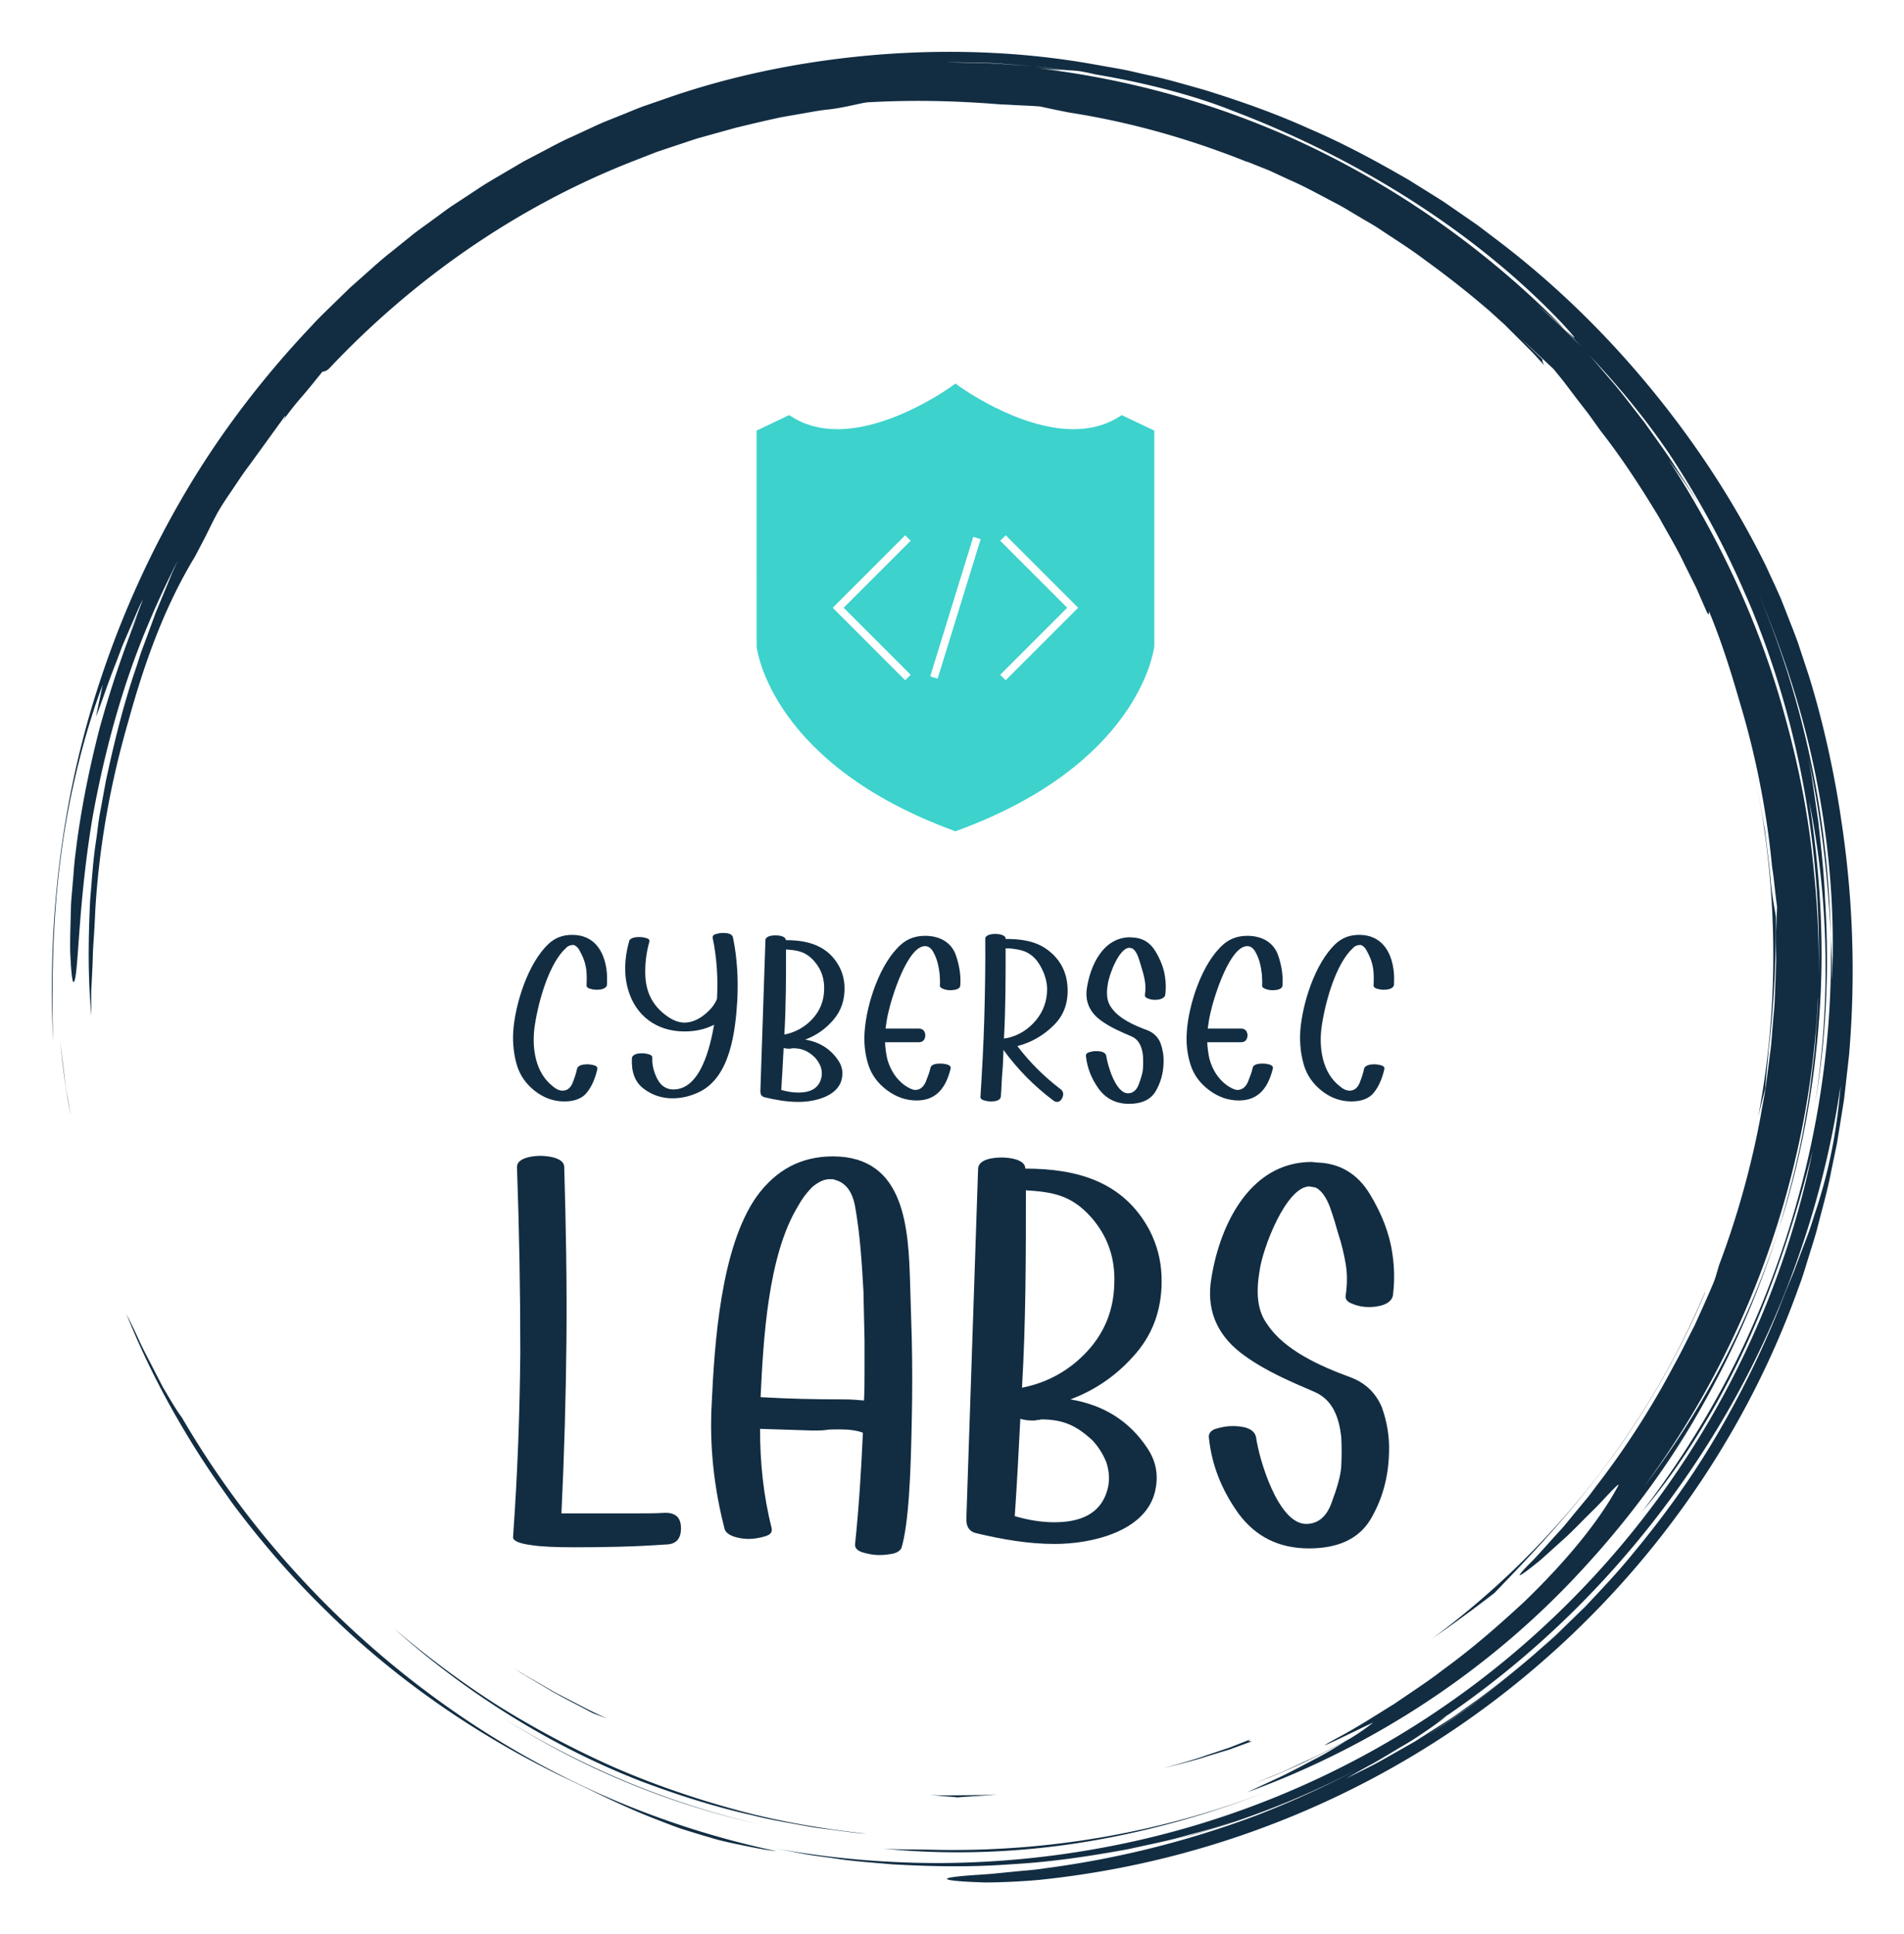 
        <svg xmlns="http://www.w3.org/2000/svg" xmlns:xlink="http://www.w3.org/1999/xlink" version="1.1" width="3121.505" 
        height="3169.912" viewBox="0 0 3121.505 3169.912">
			
			<g transform="scale(8.496) translate(10, 10)">
				<defs id="SvgjsDefs1815"></defs><g id="SvgjsG1816" featureKey="rootContainer" transform="matrix(1.868,0,0,1.868,0.001,0)" fill="#122d42"><path xmlns="http://www.w3.org/2000/svg" d="M17.914 148.907zM22.657 154.94a90.586 90.586 0 0 0 5.861 6.251c6.914 6.805 15.159 12.525 24.004 16.851 3.259 1.526 6.265 3.107 9.787 4.468.88.338 1.779.7 2.724 1.026.953.302 1.941.604 2.974.903 1.027.321 2.122.549 3.267.786 1.146.23 2.336.493 3.614.624a91.24 91.24 0 0 1-18.434-5.99 93.833 93.833 0 0 1-16.873-9.842c-10.548-7.727-19.57-17.648-26.16-28.989-.272-.339-.685-.985-1.18-1.808l-.796-1.348-.803-1.551c-.534-1.076-1.149-2.168-1.62-3.226a71.281 71.281 0 0 0-1.326-2.748c2.048 5.101 4.412 9.563 7.059 13.806a93.473 93.473 0 0 0 3.869 5.697c-.192-.259-.392-.511-.583-.771a95.012 95.012 0 0 0 4.6 5.841l.016.02zM18.039 149.078l-.125-.17.125.17zM1.335 106.042l-.483-3.875c.256 2.365.553 5.008 1.096 7.654l-.327-1.879a23.961 23.961 0 0 1-.286-1.9zM85.812 185.575c6.652.673 13.628.472 20.461-.609 6.837-1.077 13.524-2.987 19.741-5.449-11.45 4.503-23.602 6.506-35.49 6.171-1.591-.025-3.159 0-4.712-.113z"></path><path xmlns="http://www.w3.org/2000/svg" d="M46.426 171.967l-.259-.165c.087.055.172.111.259.165zM46.167 171.802zM43.653 170.135zM56.077 177.284A83.837 83.837 0 0 0 73.2 183.1c-9.688-2.21-18.805-6.109-26.774-11.133 3.06 1.947 6.277 3.749 9.651 5.317zM177.002 107.094c.098-1.58.296-3.238.346-4.027.594-5.071.77-9.401.745-13.745-.11-.783-.425-2.25-.55-3.918-.153-1.672-.378-3.309-.568-4.924-.289-1.601-.538-3.186-.854-4.74 2.275 11.617 2.237 23.279.144 34.282a94.97 94.97 0 0 1 .737-2.928z"></path><path xmlns="http://www.w3.org/2000/svg" d="M.887 83.482c.848-6.9 2.653-13.626 4.37-18.107l-.695 3.28c.429-.961 1.122-3.194 2.067-5.557l.682-1.802.753-1.747c.5-1.131.92-2.203 1.363-3.025-.303.771-.595 1.602-.947 2.436-.345.837-.732 1.687-1.101 2.542l1.514-3.409A111.863 111.863 0 0 0 4.954 69.8c-1.133 4.352-2.029 8.926-2.511 13.032-.14 1.024-.189 2.024-.28 2.978-.067.954-.183 1.864-.192 2.724-.042 1.719-.1 3.224-.071 4.428.105 2.409.25 3.61.459 2.939.411-1.333.403-8.188 1.837-16.767.767-4.276 1.868-8.966 3.362-13.561 1.483-4.599 3.427-9.058 5.44-12.992l-.592 1.292-.545 1.331-1.116 2.691-1.024 2.78-.521 1.402c-.153.476-.308.954-.461 1.434-1.32 3.807-2.307 7.816-3.167 11.857l-.559 3.052c-.205 1.014-.292 2.046-.444 3.067-.318 2.041-.434 4.097-.611 6.129-.199 4.074-.239 8.098.13 11.946-.015-.914-.03-1.726-.017-2.512l.115-2.355c.048-.809.039-1.667.115-2.65.07-.983.134-2.091.19-3.402.391-6.608 1.572-13.15 3.408-19.481 1.75-6.358 3.814-11.957 6.889-17.03l.801-1.526c.542-1.024.993-2.034 1.566-3.064.653-1.13 1.278-1.976 1.784-2.751.521-.767.963-1.441 1.469-2.095l3.682-5.082c.075-.009-.022.185-.2.473a28.962 28.962 0 0 1 1.959-2.49c.755-.875 1.488-1.803 2.109-2.569.146-.007.288-.011.623-.251 8.65-9.197 19.295-16.692 31.291-21.417l2.667-1.039 2.7-.899 1.343-.448 1.36-.38 2.71-.753c1.55-.373 3.12-.751 4.721-1.091l2.437-.426c.819-.141 1.642-.3 2.484-.378 1.674-.201 3.134-.625 3.921-.729 4.369-.249 8.73-.199 13.849.216.397.007 1.015.043 1.732.082.717.041 1.537.061 2.332.134.932.21 1.927.418 2.971.621 6.369.988 12.527 2.754 18.386 5.103l-.007-.028 2.244.894 2.29 1.058c1.571.684 3.11 1.559 4.7 2.383.798.407 1.554.904 2.338 1.354.77.474 1.576.894 2.32 1.412 1.508 1.002 3.037 1.961 4.446 3.032a99.912 99.912 0 0 1 6.6 5.198c.046.042.094.081.14.122l.042.038 1.457 1.322 1.394 1.391 1.395 1.392c.462.467.89.967 1.337 1.449-.216-.35-.208-.491-.2-.63-.689-.66-1.504-1.441-2.309-2.21 1.343 1.222 2.515 2.327 3.477 3.229.371.474.776.94 1.16 1.449l1.186 1.566 1.261 1.629 1.255 1.752c2.226 2.838 4.191 5.874 6.057 8.97.864 1.588 1.817 3.131 2.586 4.774l1.213 2.436 1.092 2.497c.314.533.192.022.231-.068 1.225 2.962 2.21 6.042 3.102 9.146a88.212 88.212 0 0 1 3.408 17.211c.225 1.378.321 2.772.52 4.153l-.123 2.924c-.001 1.103.057 2.206.01 3.311l-.128 3.326c-.016.75-.124 1.569-.187 2.459-.084.888-.128 1.846-.256 2.856l-.412 3.192c-.132 1.119-.387 2.269-.583 3.471a90.635 90.635 0 0 1-4.312 15.482c-.242.826-.427 1.486-.592 1.855-.627 1.501-1.296 2.954-1.942 4.385-.723 1.394-1.386 2.788-2.127 4.108a86.09 86.09 0 0 1-7.949 12.379c-.336.439-.649.885-.987 1.297l-.998 1.206c-.66.779-1.25 1.558-1.876 2.234-1.251 1.352-2.301 2.606-3.286 3.549-1.128 1.178-1.027 1.233-.246.665a35.07 35.07 0 0 0 1.608-1.262l2.122-1.914c.776-.677 1.519-1.441 2.235-2.161.708-.725 1.416-1.386 1.962-1.984 1.101-1.191 1.824-1.926 1.67-1.599-1.777 3.345-5.013 7.471-9.743 12.035-2.413 2.227-5.128 4.647-8.339 6.98-1.566 1.221-3.307 2.338-5.082 3.558-1.834 1.123-3.708 2.353-5.757 3.445-4.484 2.442 3.365-1.475 3.577-1.512a22.87 22.87 0 0 1-2.377 1.64c-1.478.786-2.943 1.597-4.474 2.273-.895.411-1.774.855-2.679 1.239l-2.729 1.122 1.444-.568c2.952-1.173 5.711-2.555 8.202-3.922-.936.566-1.96 1.221-3.082 1.812-1.203.622-2.448 1.302-3.697 1.909l-3.625 1.686c12.968-4.711 24.885-12.507 34.319-22.67 4.723-5.066 8.935-10.631 12.369-16.651a93.904 93.904 0 0 0 8.288-18.999c-3.154 9.93-8.071 19.052-13.981 26.765 10.744-14.507 17.15-32.293 17.999-50.636-.001 1.011-.101 2.018-.168 3.025-.083 1.007-.123 2.018-.241 3.022-.257 2.005-.441 4.021-.827 6.009-.624 4-1.636 7.931-2.782 11.815 2.262-7.021 3.613-14.424 4.145-21.869.554-7.451.092-14.947-1.057-22.211 1.974 9.622 2.301 20.524.619 31.298 1.182-6.949 1.482-14.112 1.028-21.214-.102-2.713-.422-5.407-.685-7.901-.377-2.476-.662-4.762-1.027-6.611 1.445 6.826 2.015 12.648 2.293 18.136-.267-11.977-2.748-24.112-7.62-35.511 2.659 6.191 4.842 12.851 6.175 19.698 1.34 6.84 1.897 13.838 1.58 20.57-.015-.788.018-1.575-.028-2.366l-.107-2.391c.287 10.85-1.384 21.604-4.696 31.717-1.662 5.056-3.715 9.969-6.2 14.644a95.521 95.521 0 0 1-8.56 13.316c3.673-4.29 7.551-10.354 10.646-17.015 3.081-6.675 5.368-13.894 6.941-20.199-2.314 11.322-6.907 22.494-13.571 32.471-6.646 9.985-15.351 18.764-25.423 25.502-10.06 6.759-21.474 11.437-33.187 13.748a94.608 94.608 0 0 1-17.657 1.809 94.462 94.462 0 0 1-17.361-1.515l3.005.571c1.002.19 2.018.295 3.026.445 2.016.324 4.055.446 6.087.633 4.073.229 8.168.306 12.25-.005 4.089-.217 8.152-.827 12.196-1.572 2.006-.456 4.036-.829 6.017-1.414.994-.278 2-.521 2.987-.83l2.955-.958c-1.492.462-3.062 1.074-4.739 1.523l-2.101.618a91.772 91.772 0 0 0 12.91-4.496 89.46 89.46 0 0 0 5.651-2.705 96.653 96.653 0 0 1-10.714 4.872 98.407 98.407 0 0 1-21.66 5.382c-1.11.176-2.122.231-3.029.326l-2.428.24c-1.429.113-2.484.164-3.222.245-1.477.147-1.687.284-1.099.397.587.113 1.971.203 3.673.251 1.697-.01 3.71-.101 5.541-.268 18.397-1.887 35.288-9.107 48.824-19.916 13.545-10.811 23.919-25.172 29.701-41.467.363-.946.642-1.922.944-2.89.293-.971.617-1.932.882-2.912.491-1.97 1.072-3.917 1.448-5.917l.619-2.985.487-3.012.241-1.507.172-1.517.342-3.034c.698-8.114.422-16.315-.812-24.363-.66-4.554-1.82-9.961-3.315-14.777l-1.15-3.484c-.4-1.107-.825-2.151-1.203-3.133l-.557-1.415-.571-1.271-.981-2.124c-3.134-6.359-7.072-12.424-11.682-18.065-4.605-5.643-9.896-10.868-15.861-15.418l-2.244-1.703-2.327-1.608-1.166-.806-1.203-.756-2.417-1.508c-3.295-1.904-6.67-3.739-10.228-5.261-3.521-1.598-7.206-2.895-10.957-4.055-1.895-.52-3.781-1.1-5.724-1.499-.968-.209-1.928-.463-2.907-.638l-2.944-.521C100.363.01 93.04-.285 85.724.265 78.412.83 71.069 2.218 64.028 4.614l-2.635.913c-.881.297-1.73.682-2.597 1.019-.858.359-1.735.673-2.577 1.069l-2.532 1.173c-.852.376-1.675.808-2.496 1.245l-2.469 1.297-2.402 1.412c-.8.472-1.606.933-2.372 1.458l-2.324 1.528c-.782.497-1.506 1.078-2.261 1.612-.741.554-1.51 1.07-2.226 1.654l-2.157 1.737c-.729.565-1.417 1.178-2.103 1.792l-2.063 1.83-1.971 1.919c-.656.639-1.319 1.271-1.93 1.951-5.031 5.298-9.451 11.078-13.066 17.194A99.518 99.518 0 0 0 5.18 64.379C.805 77.299-.45 90.402.134 102.237c-.126-4.872-.147-11.859.753-18.755zm141.132 90.446a96.807 96.807 0 0 0 8.765-6.389c-2.84 2.339-5.758 4.499-8.765 6.389zm40.217-54.282c-.299.901-.552 1.791-.882 2.641l-.957 2.523-.466 1.248-.513 1.231a108.54 108.54 0 0 0-.997 2.501 97.307 97.307 0 0 1-6.587 13.35c-2.521 4.275-5.443 8.281-8.565 12.04-1.542 1.899-3.222 3.66-4.874 5.421l-2.581 2.523c-.847.848-1.774 1.604-2.652 2.404-.736.64-1.478 1.266-2.225 1.882a90.696 90.696 0 0 0 7.896-7.312 89.808 89.808 0 0 1-11.689 10.188c-1.036.722-2.037 1.496-3.113 2.176l-3.247 2.069-3.43 1.949c-1.167.648-2.399 1.224-3.634 1.855a74.206 74.206 0 0 1 2.685-1.508c1.021-.567 2.092-1.237 3.138-1.85 1.054-.601 2.012-1.261 2.808-1.813.796-.552 1.42-1.01 1.745-1.306-.464.315-.936.617-1.406.924a92.477 92.477 0 0 0 1.507-1.015c-.021.023-.065.059-.101.091 10.932-7.466 20.245-17.277 27.223-28.462 7.009-11.175 11.57-23.781 13.46-36.601-.41 5.142-1.352 9.248-2.543 12.851zm-6.654-65.352zm-8.448-12.698a92.37 92.37 0 0 1 7.773 14.352c.25.549.486 1.106.719 1.664 4.963 12.154 7.221 25.192 6.89 38.036.084-4.25-.198-8.498-.669-12.71-.533-4.854-1.518-9.65-2.824-14.341-2.562-9.407-6.723-18.323-12.005-26.451.485.67.996 1.396 1.525 2.166a32.826 32.826 0 0 1 1.59 2.463l-.638-1.109-.689-1.079-1.378-2.156c-.938-1.424-1.955-2.796-2.934-4.192-1.062-1.334-2.069-2.712-3.174-4.011-.836-.953-1.637-1.938-2.485-2.879 2.992 3.155 5.801 6.54 8.299 10.247zM96.886 1.152c1.467.078 2.937.221 4.407.331 1.204.101 2.402.279 3.588.413.356.015.732.039 1.204.092.471.065 1.034.186 1.769.354 5.469.912 10.459 2.283 14.001 3.699 6.798 2.573 13.123 5.774 18.86 9.471 5.739 3.69 10.889 7.887 15.246 12.471 2.008 2.179 1.422 1.704.315.646l1.662 1.764c-.736-.734-1.459-1.478-2.206-2.196l-2.301-2.09c.56.49 1.918 1.663 2.845 2.522-7.389-7.539-16.026-13.799-25.375-18.404-9.356-4.603-19.431-7.446-29.502-8.581 1.618.18 2.412.22 3.168.24-1.085-.127-2.173-.301-3.274-.401-1.479-.097-2.955-.229-4.423-.301l-4.36-.103c1.444-.001 2.907.039 4.376.073z"></path><path xmlns="http://www.w3.org/2000/svg" d="M115.942 184.69l.426-.125c-.446.12-.885.252-1.334.366.304-.076.609-.15.908-.241zM160.424 146.151c4.235-5.587 7.977-12.263 10.366-18.014l-.029.006c-6.061 14.322-15.892 26.66-28.16 35.744a159.12 159.12 0 0 0 6.418-4.703c2.698-2.82 7.213-7.406 11.405-13.033zM35.35 162.846c7.172 6.412 15.821 11.992 25.448 15.751 3.754 1.413 7.585 2.651 11.503 3.523 1.944.502 3.929.812 5.899 1.181.987.175 1.987.272 2.979.412.994.129 1.986.275 2.987.333-4.519-.501-9.005-1.251-13.372-2.44-4.364-1.185-8.642-2.65-12.769-4.449a97.4 97.4 0 0 1-11.894-6.314c-3.786-2.408-7.376-5.097-10.781-7.997zM123.877 174.277l-2.219.871-2.266.756c-1.5.54-3.047.944-4.59 1.373 1.551-.39 3.111-.754 4.624-1.254l2.283-.698 2.23-.815c-.086-.044-.594.055-.062-.233zM97.683 179.965c-1.16.099-2.326.09-3.494.102-1.168.014-2.338.039-3.509-.038l1.576.148c.482.031.916.068 1.295.113 1.381-.118 2.752-.151 4.132-.325zM51.441 169.209c1.341.787 2.765 1.48 4.178 2.244.354.194.996.415 1.801.709-1.721-.739-3.37-1.655-5.046-2.505-.83-.441-1.629-.935-2.443-1.395-.812-.464-1.621-.927-2.389-1.445l.937.626.977.584 1.985 1.182z"></path></g><g id="SvgjsG1817" featureKey="symbolFeature-0" transform="matrix(0.996,0,0,0.996,126.561,59.453)" fill="#3dd2cc"><path xmlns="http://www.w3.org/2000/svg" d="M47.743,91.205l0.258,0.094l0.258-0.094c35.183-12.865,38.155-34.771,38.27-35.786V13.685l-6.317-3.009l-0.353,0.23  c-2.542,1.661-5.564,2.502-8.981,2.502c-10.842,0-22.314-8.426-22.429-8.511l-0.447-0.332l-0.447,0.332  c-0.114,0.085-11.577,8.51-22.43,8.511c0,0-0.001,0-0.002,0c-3.416,0-6.438-0.842-8.98-2.502l-0.353-0.23l-6.315,3.009l0.005,41.822  C9.588,56.433,12.561,78.339,47.743,91.205z M57.204,35.549l-0.53-0.53l0.53-0.53l0.53-0.53L71.776,48L57.734,62.042l-0.53-0.53  l-0.53-0.53l0.53-0.53L69.655,48L57.204,35.549z M51.454,34.269l1.434,0.442l-8.342,27.02l-1.434-0.442L51.454,34.269z   M38.268,33.958l0.53,0.53l0.53,0.53l-0.53,0.53L26.345,48l12.453,12.451l0.53,0.53l-0.53,0.53l-0.53,0.53L24.224,48L38.268,33.958z  "></path></g><g id="SvgjsG1818" featureKey="nameFeature-0" transform="matrix(1.156,0,0,1.156,87.513,155.991)" fill="#122d42"><path d="M16.88 18.2 c0.12 0.76 0.12 1.6 0.08 2.6 c-0.12 0.68 -1.12 0.8 -1.72 0.8 c-0.4 0 -0.8 -0.08 -1.2 -0.2 c-0.36 -0.12 -0.52 -0.32 -0.48 -0.6 c0.04 -0.92 0.04 -1.72 -0.04 -2.48 c-0.2 -1.44 -0.56 -2.24 -1.24 -3.48 c-0.28 -0.4 -0.6 -0.64 -0.88 -0.72 c-0.44 0 -0.8 0.12 -1.08 0.32 l-0.72 0.72 c-2.6 2.92 -4.24 9 -4.76 12.96 c-0.2 1.8 -0.12 3.48 0.28 5.08 c0.48 1.88 1.4 3.4 2.76 4.48 c0.6 0.52 1.16 0.76 1.68 0.76 c0.76 0 1.32 -0.44 1.68 -1.32 c0.36 -0.92 0.6 -1.68 0.72 -2.28 c0.12 -0.68 1.12 -0.8 1.72 -0.8 c0.44 0 0.84 0.08 1.24 0.2 c0.36 0.12 0.48 0.32 0.44 0.6 c-0.36 1.56 -0.92 2.88 -1.72 3.88 c-0.76 1 -2.04 1.52 -3.8 1.52 c-1.8 0 -3.44 -0.6 -4.92 -1.76 s-2.48 -2.6 -3 -4.32 c-0.52 -1.8 -0.72 -3.68 -0.6 -5.64 c0.32 -4.52 2.44 -11.36 5.92 -14.6 c1.08 -1 2.36 -1.48 3.92 -1.48 c3.56 0 5.28 2.56 5.72 5.76 z M34.608 12.92 c-0.04 -0.28 0.12 -0.48 0.48 -0.6 c0.4 -0.12 0.8 -0.2 1.2 -0.2 c0.6 0 1.6 0.04 1.72 0.8 c0.36 1.72 0.56 3.4 0.68 5.12 c0.12 1.64 0.12 3.36 0.04 5.2 c-0.32 5.2 -1.12 13.08 -6.56 15.52 c-1.4 0.64 -2.8 0.96 -4.28 0.96 c-1.8 0 -3.44 -0.56 -4.84 -1.64 s-2.04 -2.76 -1.92 -5.08 c0.12 -0.68 1.08 -0.8 1.68 -0.8 c0.44 0 0.84 0.08 1.24 0.2 c0.36 0.12 0.52 0.32 0.48 0.6 c-0.04 1.16 0.24 2.32 0.84 3.48 s1.52 1.76 2.68 1.76 c4.56 0 6.16 -7.16 6.8 -10.8 c-1.48 0.76 -3.12 1.12 -4.96 1.12 c-4.64 0 -8.16 -2.64 -9.4 -7 c-0.36 -1.24 -0.52 -2.56 -0.48 -3.96 c0.04 -1.24 0.24 -2.6 0.64 -4.04 c0.12 -0.68 1.2 -0.76 1.72 -0.76 c0.44 0 0.84 0.08 1.24 0.2 c0.36 0.12 0.48 0.28 0.44 0.56 c-0.52 1.84 -0.76 3.72 -0.68 5.68 c0.12 3.08 1.48 5.4 4.04 7.04 c0.84 0.52 1.64 0.8 2.48 0.8 c1.08 0 2.16 -0.4 3.24 -1.24 s1.84 -1.76 2.2 -2.72 c0.2 -3.52 -0.04 -6.92 -0.72 -10.2 z M56.616 21.04 c0.08 2.16 -0.52 4 -1.8 5.52 c-1.32 1.56 -2.92 2.68 -4.76 3.36 c2.4 0.4 4.24 1.56 5.52 3.48 c0.68 1 0.84 2.04 0.56 3.2 c-0.72 2.84 -4.56 3.72 -7.2 3.72 c-1.92 0 -3.72 -0.32 -5.6 -0.76 c-0.56 -0.12 -0.8 -0.48 -0.76 -1.16 l0.84 -25.04 c0 -0.76 1.2 -0.84 1.72 -0.84 c0.48 0 1.68 0.12 1.68 0.8 c3.72 0 7.04 0.92 8.92 4.4 c0.56 1.08 0.84 2.2 0.88 3.32 z M52.736 36.36 c0.16 -0.6 0.12 -1.24 -0.08 -1.88 c-0.2 -0.52 -0.52 -1.08 -1 -1.6 c-1.16 -1.08 -2.12 -1.52 -3.72 -1.52 c-0.04 0.04 -0.16 0.04 -0.28 0.04 c-0.04 0.04 -0.16 0.04 -0.36 0.04 c-0.28 0 -0.56 -0.04 -0.84 -0.12 c-0.12 2.36 -0.24 4.64 -0.4 7 c0.96 0.28 1.92 0.44 2.84 0.44 c1.76 0 3.36 -0.52 3.84 -2.4 z M46.576 29.08 c1.84 -0.36 3.4 -1.24 4.64 -2.56 c1.28 -1.36 1.96 -3 2 -4.92 c0.08 -1.84 -0.48 -3.44 -1.68 -4.8 c-1.4 -1.56 -2.72 -1.8 -4.68 -1.92 c0 4.76 0 9.44 -0.28 14.2 z M75.184 15.76 c0.6 1.72 0.88 3.44 0.76 5.08 c0 0.76 -1.16 0.84 -1.68 0.84 c-0.44 0 -0.84 -0.08 -1.2 -0.24 c-0.36 -0.12 -0.56 -0.32 -0.52 -0.6 c0.04 -0.44 0 -1.04 -0.04 -1.8 c-0.16 -1.4 -0.44 -2.72 -1.2 -3.96 c-0.36 -0.52 -0.76 -0.76 -1.24 -0.76 c-2.88 0 -5.52 8.28 -6.16 11.2 c-0.2 0.84 -0.32 1.72 -0.44 2.56 l5.56 0 c0.36 0 0.64 0.12 0.84 0.36 c0.16 0.24 0.24 0.48 0.24 0.76 s-0.08 0.56 -0.24 0.8 c-0.2 0.24 -0.48 0.36 -0.84 0.36 l-5.64 0 c0.04 0.92 0.16 1.84 0.36 2.76 c0.52 1.88 1.48 3.36 2.88 4.4 c0.76 0.52 1.36 0.8 1.8 0.8 c0.76 0 1.36 -0.44 1.76 -1.36 c0.36 -0.92 0.64 -1.64 0.76 -2.24 c0.12 -0.76 1.12 -0.8 1.72 -0.8 c0.44 0 0.84 0.08 1.24 0.2 c0.36 0.16 0.48 0.36 0.44 0.6 c-0.76 3.08 -2.28 5.36 -5.68 5.36 c-1.76 0 -3.4 -0.56 -4.96 -1.72 s-2.6 -2.6 -3.12 -4.28 c-0.56 -1.76 -0.76 -3.64 -0.6 -5.6 c0.32 -4.48 2.52 -11.32 6.08 -14.44 c1.08 -0.96 2.44 -1.44 4 -1.44 c2.24 0 4.28 0.92 5.12 3.16 z M93.832 20.92 c0.2 2.68 -0.52 4.84 -2.24 6.56 s-3.76 2.92 -6.12 3.52 c2.04 2.68 4.44 5.08 7.12 7.12 c0.52 0.36 0.64 0.84 0.44 1.36 c-0.2 0.56 -0.52 0.84 -0.96 0.84 c-0.2 0 -0.4 -0.08 -0.6 -0.24 c-3.2 -2.4 -5.96 -5.2 -8.32 -8.44 c-0.04 1.32 -0.08 2.6 -0.2 3.88 c-0.12 1.32 -0.12 2.6 -0.24 3.92 c-0.04 0.28 -0.2 0.48 -0.56 0.64 c-0.32 0.12 -0.72 0.16 -1.16 0.16 c-0.36 0 -0.76 -0.08 -1.16 -0.2 c-0.36 -0.12 -0.56 -0.32 -0.52 -0.6 c0.28 -4.44 0.52 -8.8 0.64 -13.16 s0.2 -8.72 0.16 -13.2 c0 -0.68 1.2 -0.8 1.68 -0.8 s1.72 0.12 1.72 0.8 l0 0.04 c2.44 0 4.88 0.28 6.92 1.76 s3.2 3.52 3.4 6.04 z M83.872 29.64 c1.88 -0.44 3.44 -1.44 4.68 -2.92 s1.88 -3.24 1.88 -5.2 c0 -1.32 -0.4 -2.64 -1.16 -3.96 s-1.8 -2.2 -3.2 -2.56 c-0.84 -0.2 -1.72 -0.32 -2.56 -0.32 c0 5.08 0 10 -0.28 15.08 c0.24 -0.08 0.44 -0.12 0.64 -0.12 z M104.32 12.84 l0.36 0.04 c1.64 0.04 2.92 0.8 3.8 2.24 s1.44 2.88 1.64 4.32 c0.16 1.04 0.16 2.04 0.04 3 c-0.12 0.68 -1.12 0.84 -1.72 0.84 c-0.44 0 -0.84 -0.08 -1.2 -0.24 c-0.36 -0.12 -0.52 -0.32 -0.48 -0.6 c0.12 -0.8 0.12 -1.56 0 -2.28 c-0.12 -0.68 -0.28 -1.4 -0.56 -2.24 c-0.12 -0.44 -0.28 -1 -0.56 -1.8 c-0.28 -0.76 -0.64 -1.24 -1.04 -1.44 c-0.28 -0.04 -0.4 -0.08 -0.44 -0.08 c-1.68 0 -3.4 4.48 -3.6 6.12 c-0.28 1.64 -0.12 2.88 0.56 3.8 c1.24 1.88 3.88 3.04 5.96 3.8 c1.08 0.4 1.84 1.12 2.28 2.16 c0.36 1 0.56 2.08 0.52 3.24 c-0.04 1.88 -0.52 3.48 -1.36 4.88 c-0.84 1.36 -2.32 2.04 -4.4 2.04 c-2.16 0 -3.84 -0.84 -5.08 -2.52 c-1.2 -1.68 -1.92 -3.48 -2.12 -5.44 c-0.04 -0.28 0.12 -0.52 0.48 -0.64 c0.4 -0.12 0.8 -0.2 1.2 -0.2 c0.6 0 1.6 0.08 1.72 0.84 c0.2 1.48 1.56 6.2 3.6 6.2 c0.84 0 1.48 -0.52 1.84 -1.56 c0.4 -1.08 0.64 -1.92 0.68 -2.56 c0.04 -0.72 0.04 -1.44 0 -2.16 c-0.16 -1.32 -0.56 -2.6 -1.88 -3.2 c-1.76 -0.76 -3.48 -1.48 -5.04 -2.6 c-1.88 -1.32 -2.72 -3.08 -2.48 -5.2 c0.52 -3.92 2.68 -8.76 7.28 -8.76 z M128.968 15.76 c0.6 1.72 0.88 3.44 0.76 5.08 c0 0.76 -1.16 0.84 -1.68 0.84 c-0.44 0 -0.84 -0.08 -1.2 -0.24 c-0.36 -0.12 -0.56 -0.32 -0.52 -0.6 c0.04 -0.44 0 -1.04 -0.04 -1.8 c-0.16 -1.4 -0.44 -2.72 -1.2 -3.96 c-0.36 -0.52 -0.76 -0.76 -1.24 -0.76 c-2.88 0 -5.52 8.28 -6.16 11.2 c-0.2 0.84 -0.32 1.72 -0.44 2.56 l5.56 0 c0.36 0 0.64 0.12 0.84 0.36 c0.16 0.24 0.24 0.48 0.24 0.76 s-0.08 0.56 -0.24 0.8 c-0.2 0.24 -0.48 0.36 -0.84 0.36 l-5.64 0 c0.04 0.92 0.16 1.84 0.36 2.76 c0.52 1.88 1.48 3.36 2.88 4.4 c0.76 0.52 1.36 0.8 1.8 0.8 c0.76 0 1.36 -0.44 1.76 -1.36 c0.36 -0.92 0.64 -1.64 0.76 -2.24 c0.12 -0.76 1.12 -0.8 1.72 -0.8 c0.44 0 0.84 0.08 1.24 0.2 c0.36 0.16 0.48 0.36 0.44 0.6 c-0.76 3.08 -2.28 5.36 -5.68 5.36 c-1.76 0 -3.4 -0.56 -4.96 -1.72 s-2.6 -2.6 -3.12 -4.28 c-0.56 -1.76 -0.76 -3.64 -0.6 -5.6 c0.32 -4.48 2.52 -11.32 6.08 -14.44 c1.08 -0.96 2.44 -1.44 4 -1.44 c2.24 0 4.28 0.92 5.12 3.16 z M148.256 18.2 c0.12 0.76 0.12 1.6 0.08 2.6 c-0.12 0.68 -1.12 0.8 -1.72 0.8 c-0.4 0 -0.8 -0.08 -1.2 -0.2 c-0.36 -0.12 -0.52 -0.32 -0.48 -0.6 c0.04 -0.92 0.04 -1.72 -0.04 -2.48 c-0.2 -1.44 -0.56 -2.24 -1.24 -3.48 c-0.28 -0.4 -0.6 -0.64 -0.88 -0.72 c-0.44 0 -0.8 0.12 -1.08 0.32 l-0.72 0.72 c-2.6 2.92 -4.24 9 -4.76 12.96 c-0.2 1.8 -0.12 3.48 0.28 5.08 c0.48 1.88 1.4 3.4 2.76 4.48 c0.6 0.52 1.16 0.76 1.68 0.76 c0.76 0 1.32 -0.44 1.68 -1.32 c0.36 -0.92 0.6 -1.68 0.72 -2.28 c0.12 -0.68 1.12 -0.8 1.72 -0.8 c0.44 0 0.84 0.08 1.24 0.2 c0.36 0.12 0.48 0.32 0.44 0.6 c-0.36 1.56 -0.92 2.88 -1.72 3.88 c-0.76 1 -2.04 1.52 -3.8 1.52 c-1.8 0 -3.44 -0.6 -4.92 -1.76 s-2.48 -2.6 -3 -4.32 c-0.52 -1.8 -0.72 -3.68 -0.6 -5.64 c0.32 -4.52 2.44 -11.36 5.92 -14.6 c1.08 -1 2.36 -1.48 3.92 -1.48 c3.56 0 5.28 2.56 5.72 5.76 z"></path></g><g id="SvgjsG1819" featureKey="nameFeature-1" transform="matrix(2.682,0,0,2.682,83.965,179.747)" fill="#122d42"><path d="M12.84 38.08 c0.76 0 1.12 0.36 1.12 1.12 s-0.36 1.16 -1.12 1.16 c-2.2 0.16 -4.36 0.2 -6.56 0.2 c-1.32 0 -2.36 -0.04 -3.12 -0.16 c-0.88 -0.12 -1.32 -0.32 -1.28 -0.6 c0.32 -4.48 0.48 -8.84 0.52 -13.28 c0 -4.4 -0.08 -8.84 -0.24 -13.32 c0 -0.68 1.2 -0.8 1.68 -0.8 s1.72 0.12 1.72 0.8 c0.12 4.2 0.2 8.28 0.16 12.44 c-0.04 4.12 -0.16 8.28 -0.36 12.48 l5.52 0 c0.64 0 1.28 0 1.96 -0.04 z M30.448 21.64 l0.12 4.04 c0.04 1.8 0.04 3.68 0 5.6 c-0.04 1.96 -0.08 3.76 -0.2 5.48 c-0.12 1.8 -0.32 3.08 -0.52 3.76 c-0.04 0.2 -0.2 0.36 -0.56 0.48 c-0.36 0.08 -0.72 0.12 -1.08 0.12 c-0.4 0 -0.8 -0.08 -1.2 -0.2 c-0.36 -0.12 -0.56 -0.32 -0.52 -0.6 c0.28 -2.72 0.44 -5.28 0.56 -8 c-0.4 -0.16 -0.96 -0.24 -1.64 -0.24 c-0.44 0 -0.8 0 -1 0.04 c-0.24 0.04 -0.56 0.04 -0.92 0.04 l-0.12 0 l-3.72 -0.12 c0 2.4 0.24 4.8 0.84 7.16 c0.04 0.28 -0.08 0.44 -0.44 0.56 c-0.4 0.12 -0.8 0.2 -1.24 0.2 c-0.48 0 -1.6 -0.16 -1.72 -0.76 c-0.76 -2.96 -1.08 -5.92 -0.92 -8.92 c0.2 -4.32 0.64 -11.28 3.24 -14.96 c1.4 -1.92 3.2 -2.88 5.48 -2.88 c5.24 0 5.44 5.24 5.56 9.2 z M25.688 29.92 c0.52 0 1 0.04 1.44 0.08 c0.04 -0.76 0.04 -1.4 0.04 -2.16 l0 -2.16 l-0.08 -3.56 c-0.12 -2.08 -0.24 -4.04 -0.6 -6.08 c-0.2 -1.08 -0.68 -1.72 -1.48 -1.92 c-0.04 -0.04 -0.16 -0.04 -0.36 -0.04 c-0.4 0 -0.8 0.2 -1.24 0.56 c-0.4 0.4 -0.76 0.88 -1.04 1.4 c-2.16 3.56 -2.48 9.56 -2.68 13.72 c2.04 0.12 3.96 0.16 6 0.16 z M48.536 21.04 c0.08 2.16 -0.52 4 -1.8 5.52 c-1.32 1.56 -2.92 2.68 -4.76 3.36 c2.4 0.4 4.24 1.56 5.52 3.48 c0.68 1 0.84 2.04 0.56 3.2 c-0.72 2.84 -4.56 3.72 -7.2 3.72 c-1.92 0 -3.72 -0.32 -5.6 -0.76 c-0.56 -0.12 -0.8 -0.48 -0.76 -1.16 l0.84 -25.04 c0 -0.76 1.2 -0.84 1.72 -0.84 c0.48 0 1.68 0.12 1.68 0.8 c3.72 0 7.04 0.92 8.92 4.4 c0.56 1.08 0.84 2.2 0.88 3.32 z M44.656 36.36 c0.16 -0.6 0.12 -1.24 -0.08 -1.88 c-0.2 -0.52 -0.52 -1.08 -1 -1.6 c-1.16 -1.08 -2.12 -1.52 -3.72 -1.52 c-0.04 0.04 -0.16 0.04 -0.28 0.04 c-0.04 0.04 -0.16 0.04 -0.36 0.04 c-0.28 0 -0.56 -0.04 -0.84 -0.12 c-0.12 2.36 -0.24 4.64 -0.4 7 c0.96 0.28 1.92 0.44 2.84 0.44 c1.76 0 3.36 -0.52 3.84 -2.4 z M38.496 29.08 c1.84 -0.36 3.4 -1.24 4.64 -2.56 c1.28 -1.36 1.96 -3 2 -4.92 c0.08 -1.84 -0.48 -3.44 -1.68 -4.8 c-1.4 -1.56 -2.72 -1.8 -4.68 -1.92 c0 4.76 0 9.44 -0.28 14.2 z M59.344 12.84 l0.36 0.04 c1.64 0.04 2.92 0.8 3.8 2.24 s1.44 2.88 1.64 4.32 c0.16 1.04 0.16 2.04 0.04 3 c-0.12 0.68 -1.12 0.84 -1.72 0.84 c-0.44 0 -0.84 -0.08 -1.2 -0.24 c-0.36 -0.12 -0.52 -0.32 -0.48 -0.6 c0.12 -0.8 0.12 -1.56 0 -2.28 c-0.12 -0.68 -0.28 -1.4 -0.56 -2.24 c-0.12 -0.44 -0.28 -1 -0.56 -1.8 c-0.28 -0.76 -0.64 -1.24 -1.04 -1.44 c-0.28 -0.04 -0.4 -0.08 -0.44 -0.08 c-1.68 0 -3.4 4.48 -3.6 6.12 c-0.28 1.64 -0.12 2.88 0.56 3.8 c1.24 1.88 3.88 3.04 5.96 3.8 c1.08 0.4 1.84 1.12 2.28 2.16 c0.36 1 0.56 2.08 0.52 3.24 c-0.04 1.88 -0.52 3.48 -1.36 4.88 c-0.84 1.36 -2.32 2.04 -4.4 2.04 c-2.16 0 -3.84 -0.84 -5.08 -2.52 c-1.2 -1.68 -1.92 -3.48 -2.12 -5.44 c-0.04 -0.28 0.12 -0.52 0.48 -0.64 c0.4 -0.12 0.8 -0.2 1.2 -0.2 c0.6 0 1.6 0.08 1.72 0.84 c0.2 1.48 1.56 6.2 3.6 6.2 c0.84 0 1.48 -0.52 1.84 -1.56 c0.4 -1.08 0.64 -1.92 0.68 -2.56 c0.04 -0.72 0.04 -1.44 0 -2.16 c-0.16 -1.32 -0.56 -2.6 -1.88 -3.2 c-1.76 -0.76 -3.48 -1.48 -5.04 -2.6 c-1.88 -1.32 -2.72 -3.08 -2.48 -5.2 c0.52 -3.92 2.68 -8.76 7.28 -8.76 z"></path></g>
			</g>
		</svg>
	